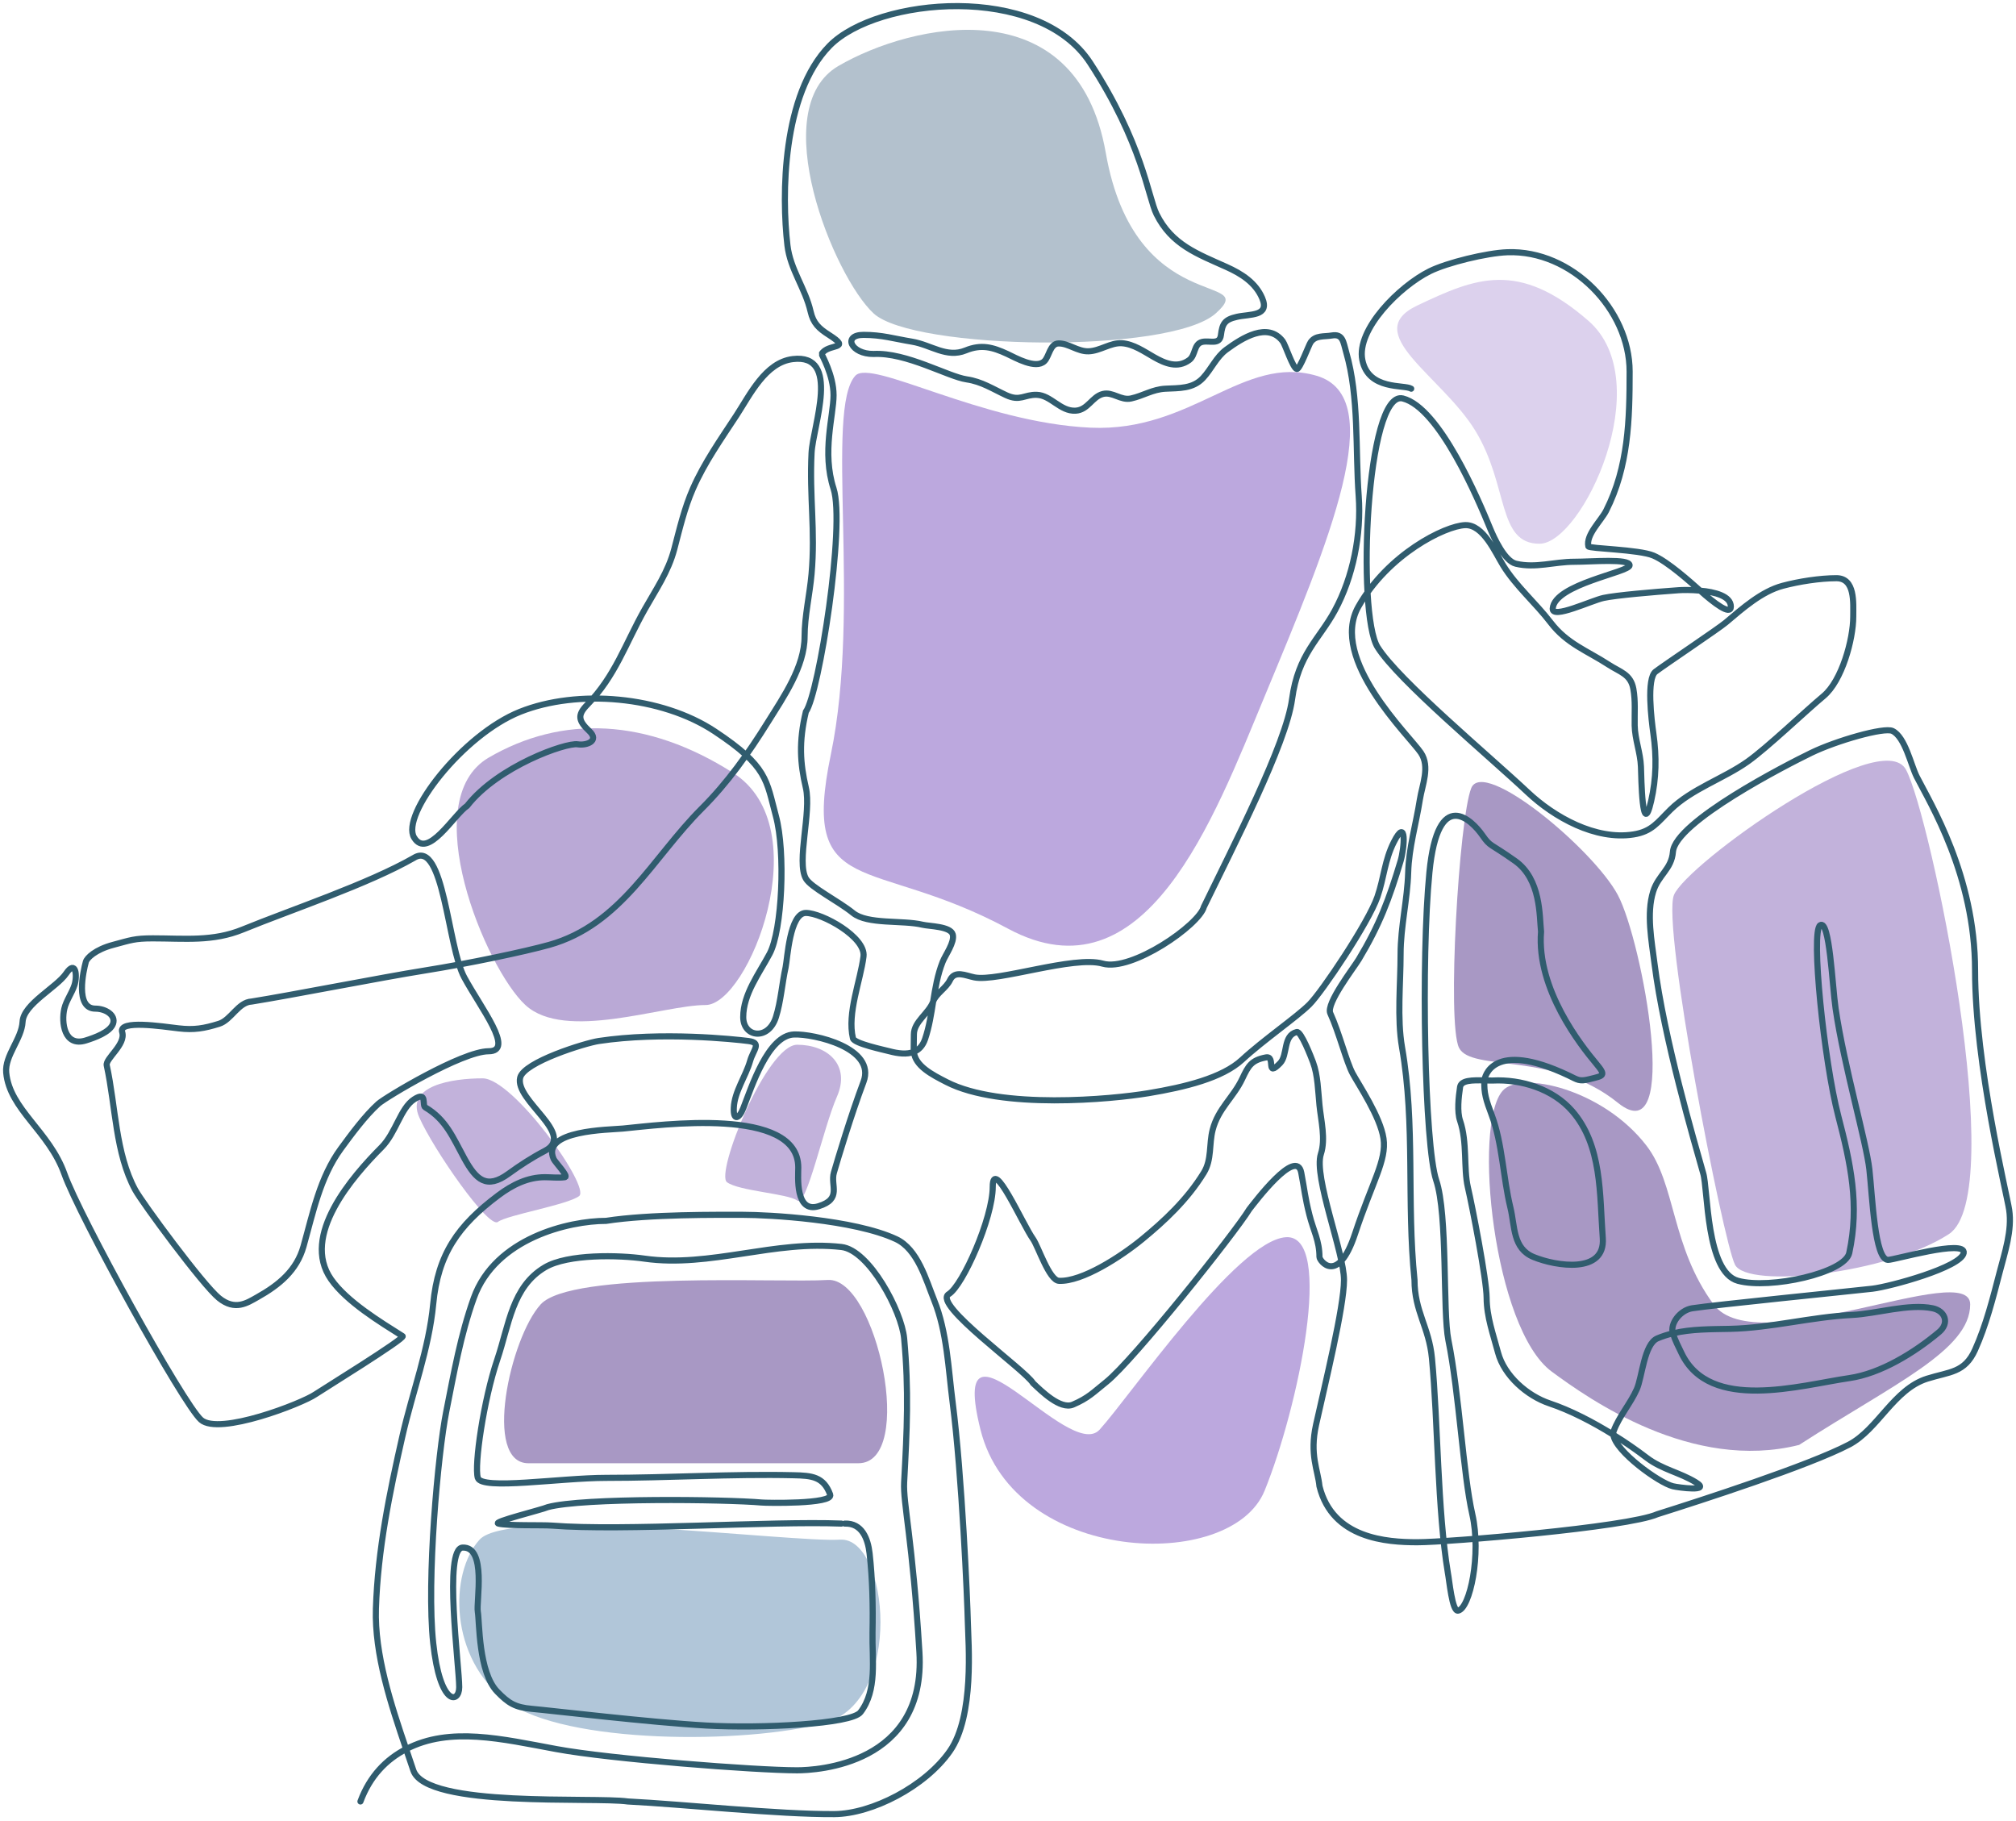 <svg width="330" height="298" viewBox="0 0 330 298" fill="none" xmlns="http://www.w3.org/2000/svg">
<path d="M322.499 213.5C322.499 206 287.5 223 280.5 213.5C273.5 204 274.367 193.811 269.5 187.5C262.361 178.243 248.973 175.229 246 178.5C241 184 244.502 217.5 254 224.5C260.195 229.065 276.976 240.913 294.499 236.5C310 226.5 322.499 221 322.499 213.5Z" fill="#A898C4"/>
<path d="M264.828 146.5C260.829 139 242.828 124 240.828 129C238.828 134 236.828 167.5 238.828 171.5C240.828 175.499 254.328 171.999 264.828 180.499C275.328 188.999 268.828 153.999 264.828 146.5Z" fill="#A898C4"/>
<path d="M312.004 126C308.004 118.5 276.005 141.501 274.005 146.501C272.005 151.501 282 203 284 207C286 211 309.004 208.5 319.004 202C329.004 195.5 316.004 133.5 312.004 126Z" fill="#C2B2DB"/>
<path d="M135.501 209.5C127.503 210 93.5 208 88.5 213.5C83.5 219 78.998 239.5 86.498 239.5H140.501C150.003 239.5 143.5 209 135.501 209.5Z" fill="#A898C4"/>
<path d="M210.497 202.502C202.498 203.002 184.996 228.502 179.996 234.002C174.996 239.502 154.996 212.002 160.495 234.002C165.994 256.002 201.503 257.501 207 244C212.497 230.499 218.495 202.002 210.497 202.502Z" fill="#BCA8DE"/>
<path d="M135.999 123.5C131.001 147.5 142.498 139.884 165.003 152C187.508 164.116 198.664 134.046 206.999 114C217.582 88.546 227.499 65 215.499 61.5C203.499 58 195.133 70.763 178.5 70C160.619 69.179 142.596 58.651 140.005 61.501C135.005 67.001 140.998 99.5 135.999 123.5Z" fill="#BCA8DE"/>
<path d="M79.005 176.5C74.011 176.5 66.356 177.69 68.619 182.861C70.883 188.032 79.965 201.143 81.499 200C83.033 198.856 92.85 197.221 94.793 195.772C96.737 194.323 83.999 176.5 79.005 176.5Z" fill="#C2B2DB"/>
<path d="M130.497 171C135.491 171 139.263 174.329 136.999 179.5C134.736 184.671 132.029 197.643 130.495 196.5C128.96 195.356 120.944 194.949 119 193.5C117.056 192.051 125.503 171 130.497 171Z" fill="#C2B2DB"/>
<path d="M120.001 126.5C105.874 117.506 92.001 117.006 80.001 124C68.001 130.994 79.501 158.5 86.001 164.5C92.5 170.5 108.53 164.5 115.501 164.5C122.471 164.5 134.128 135.494 120.001 126.5Z" fill="#BAA9D6"/>
<path d="M260 52.5C248.5 42.5 241.493 45.499 232.004 50C222.516 54.5 235.997 61.499 241.497 70.499C246.998 79.499 245.033 88.999 252.003 88.999C258.974 88.999 271.5 62.5 260 52.5Z" fill="#DCD1ED"/>
<path d="M181.002 25C176.237 -2.202 149.237 3.803 137.237 10.797C125.237 17.791 136.501 45.297 143 51.297C149.5 57.297 191.5 58 199.002 51.297C206.504 44.595 185.767 52.203 181.002 25Z" fill="#B3C1CD"/>
<path d="M137.499 252.006C129.501 252.506 83.5 246.506 78.5 252.006C73.5 257.506 73.501 271.5 82.999 278.5C92.497 285.5 121.968 285.512 134.984 282.006C148 278.5 145.498 251.506 137.499 252.006Z" fill="#B1C6D9"/>
<path d="M59.001 294.86C60.551 290.687 63.205 287.988 66.48 286.286M66.48 286.286C73.667 282.552 82.167 284.642 91.084 286.286C100 287.93 123.718 289.758 130.478 289.758C133.62 289.758 151.614 288.862 150.5 270.429C149.386 251.995 147.816 246.057 148 242.62C148.463 233.988 148.784 227.678 148 219.063C147.595 214.617 142.289 204.614 137.734 204.103C126.938 202.892 116.226 207.54 105.5 206.01C101.317 205.413 92.949 205.219 89.208 207.43C83.823 210.612 83.331 216.832 81.4 222.535C79.164 229.136 77.604 239.838 78.213 241.893C78.823 243.948 91.676 241.893 99.206 241.893C109.446 241.893 119.687 241.23 129.921 241.462C132.847 241.529 134.812 241.666 135.893 244.636C136.475 246.234 125.186 245.999 124.695 245.93C118.786 245.413 95.441 245.121 89.679 246.681C88.686 247.122 80.525 249.116 81.579 249.377C83.155 249.768 88.753 249.577 90.369 249.706C101.836 250.626 126.278 248.937 137.734 249.377M66.48 286.286C66.881 287.466 67.277 288.626 67.655 289.758C69.731 295.979 97.242 294.071 102.775 294.86C111.906 295.318 127.398 296.992 136.583 296.928C142.709 296.886 151.428 292.429 155.478 286.632C159.529 280.836 158.5 268.93 158.424 265.466C158.349 262.002 157.467 241.428 155.939 229.545C155.223 223.978 155.027 218.052 152.912 212.802C151.591 209.523 150.229 204.461 146.664 202.805C139.737 199.588 125.817 198.839 121.659 198.839C117.5 198.839 106.343 198.721 99.206 199.827C93.153 199.827 81.061 202.654 77.551 212.469C75.384 218.528 74.296 224.765 73.04 231.084C71.691 237.87 69.8 258.598 70.911 268.93C72.022 279.261 75.169 278.873 75.169 276.154C75.169 272.729 72.595 253.452 75.718 253.303C79.697 253.114 77.927 262.158 78.213 263.812C78.5 265.466 78.311 273.718 81.4 276.891C83.222 278.764 84.317 279.461 87.034 279.697C90.098 279.963 106.54 281.93 115.617 282.43C124.695 282.93 139.371 282.19 140.853 280.261C143.636 276.638 142.733 271.596 142.823 267.237C142.911 262.971 142.821 258.492 142.344 254.259C142.073 251.855 141.101 249.273 138.279 249.377M66.48 286.286C63.986 278.948 61.298 270.801 61.533 263.305C61.833 253.73 63.761 244.329 65.883 235.014C67.516 227.846 70.218 220.784 70.911 213.446C71.681 205.303 74.952 200.608 81.579 195.645C83.916 193.894 86.419 192.681 89.173 192.681C90.234 192.681 91.413 192.824 92.465 192.681C93.151 192.588 90.86 190.219 90.635 189.717C88.501 184.963 99.719 184.932 101.958 184.718C108.118 184.129 130.669 181.036 130.669 191.095C130.669 192.504 130.125 198.623 134 197.43C137.875 196.236 135.893 194.036 136.5 191.93C137.107 189.823 139.261 182.631 141.347 177.075C143.435 171.517 133.254 169.2 129.967 169.32C125.706 169.475 123.02 177.935 121.659 181.408C120.994 183.105 120.008 183.578 120.117 181.294C120.243 178.65 122.058 176.197 122.786 173.652C123.319 171.791 124.747 170.677 122.499 170.389C120.222 170.096 108.321 168.833 98 170.389C95.826 170.716 85.771 173.812 85.146 176.387C84.234 180.144 94.358 185.667 89.208 188.361C87.045 189.492 85.183 190.704 83.236 192.118C79.675 194.704 77.943 193.14 75.998 189.579C74.144 186.185 73.006 183.249 69.611 181.248C69.031 180.905 70.002 178.511 67.785 179.935C65.568 181.358 64.799 185.427 62.453 187.786C57.682 192.586 49.212 202.259 54.191 209.389C56.747 213.05 62.207 216.36 65.906 218.697C66.428 219.027 52.402 227.682 51.637 228.212C49.474 229.71 35.849 235.014 32.903 232.393C29.957 229.772 13.007 199.07 10.533 192.118C8.059 185.166 1.564 181.573 1.016 175.558C0.764 172.788 3.549 170.049 3.697 167.239C3.85 164.339 9.272 161.628 10.832 159.333C12.418 156.999 12.679 159.716 12.19 161.24C11.768 162.554 10.846 163.76 10.533 165.09C10.014 167.291 10.484 171.416 14.054 170.295C15.452 169.856 18 168.962 18.5 167.572C19 166.182 17.309 165.09 15.607 165.09C12.258 165.09 13.636 158.93 14.054 157.429C14.233 156.784 15.607 155.429 18.5 154.656C21.393 153.883 22.014 153.587 25.02 153.587C30.263 153.587 34.819 154.149 39.738 152.139C47.699 148.887 60.26 144.714 67.785 140.398C72.668 137.364 73.262 154.928 75.998 159.976C78.733 165.025 84.313 172.065 79.984 172.065C75.656 172.065 63.055 179.654 61.936 180.66C59.788 182.59 57.5 185.687 55.791 188.026C52.371 192.706 51.226 198.521 49.68 204.01C48.578 207.924 45.723 210.308 42.109 212.33C40.463 213.25 38.495 214.608 35.849 212.469C33.202 210.33 23.255 196.824 22.132 194.748C18.877 188.735 18.947 181.151 17.471 174.375C17.229 173.258 20.632 170.974 20 168.929C19.368 166.883 26.568 168.007 29.244 168.319C31.776 168.614 33.412 168.327 35.849 167.572C37.836 166.956 38.995 164.029 41.188 163.929C47.5 162.929 62.453 159.976 69.611 158.836C76.769 157.696 85.952 155.759 89.887 154.656C101.698 151.345 106.81 140.388 114.858 132.352C119.165 128.05 122.503 123.309 125.721 118.149C128.255 114.084 131.704 109.121 131.704 104.187C131.704 100.84 132.548 97.313 132.844 93.948C133.476 86.749 132.485 81.367 132.844 74.138C133.063 69.722 137.708 57.823 129.771 58.774C125.275 59.313 122.744 64.649 120.542 68.013C117.993 71.909 115.311 75.693 113.431 79.975C112.027 83.174 111.255 86.52 110.37 89.881C109.392 93.591 107.363 96.499 105.514 99.786C102.334 105.438 100.72 110.646 96.112 115.368C94.509 117.011 94.643 117.954 96.446 119.643C98.18 121.265 96.028 122.065 94.559 121.826C92.653 121.516 81.5 125.43 76.469 131.892C74.302 133.33 70.002 140.763 67.785 137.086C65.568 133.409 75.733 120.252 85.146 116.5C94.559 112.748 108.252 113.92 116.987 119.7C125.721 125.48 125.421 127.71 127.009 133.57C128.597 139.43 128.035 152.25 125.985 156.104C124.239 159.387 121.659 162.721 121.659 166.48C121.659 169.796 125.783 170.364 127.009 166.48C127.821 163.911 128.012 160.966 128.597 158.322C128.891 156.993 129.259 149.427 131.911 149.427C134.564 149.427 141.742 153.379 141.347 156.552C140.856 160.507 138.643 165.816 139.621 169.951C139.825 170.809 144.713 171.834 145.582 172.065C146.98 172.437 148.441 172.631 149.594 172.162M149.594 172.162C150.395 171.837 151.047 171.192 151.428 170.065C152.103 168.068 152.419 165.994 152.751 163.921M149.594 172.162C149.533 171.464 149.594 171.43 149.594 169.32C149.594 167.21 152.02 165.904 152.751 163.921M149.594 172.162C149.796 174.468 152.59 175.9 154.882 177.075L154.949 177.11C163.818 181.656 182 179.928 188 178.929C194 177.93 200.088 176.439 203.303 173.467C206.816 170.219 212.267 166.48 214.338 164.412C216.41 162.343 224.033 150.979 225.466 146.807C226.562 143.617 226.638 140.849 228.158 137.833C230.318 133.548 229.889 138.834 229.263 140.924C227.387 147.186 225.789 151.417 222.428 157.012C221.583 158.418 217.033 164.266 217.756 165.848C219.204 169.018 220.403 173.835 221.415 175.708C222.428 177.581 225.934 182.767 226.467 186.348C227 189.93 224.613 193.454 221.806 201.942C219 210.43 215.984 206.353 215.984 205.745C215.984 203.055 214.986 201.426 214.338 198.839C213.576 195.796 213.592 195.032 213 191.93C212.203 187.754 205.411 196.767 204.5 197.929C202.135 201.813 185.499 222.678 181.105 226.188C178.956 227.905 178.148 228.826 175.639 229.9C173.565 230.787 170.429 227.647 169.103 226.395C167.764 224.167 152.589 213.475 155.294 211.824C157.621 210.404 162.5 199.335 162.5 194.267C162.5 189.199 167.385 200.396 169.103 202.805C169.956 204.002 171.72 209.56 173.338 209.641C177.108 209.829 183.5 205.681 187 202.805C190.5 199.929 194.314 196.425 197.066 191.93C198.376 189.788 197.889 187.3 198.5 184.929C199.4 181.434 201.893 179.649 203.36 176.535C204.336 174.464 204.853 173.522 207.215 173.076C208.909 172.756 207.091 176.531 209.54 174.018C210.83 172.694 209.976 169.488 212.267 168.916C212.971 168.741 214.643 173.106 214.925 173.858C215.72 175.975 215.76 178.644 215.984 180.879C216.239 183.427 217.019 186.417 216.214 188.888C215.004 192.6 220 205.063 220 209.503C220 213.943 216.861 226.72 215.431 233.174C214.338 238.108 215.732 240.628 215.984 243.264C218.11 251.848 227 252.43 232 252.43C237 252.43 266.373 250.005 271.299 247.837C278.371 245.607 296.147 239.874 302.703 236.429C307.38 233.97 310.01 227.372 315.453 225.659C319.133 224.501 321.595 224.718 323.301 220.925C325.1 216.922 326.215 212.5 327.317 208.262C328.16 205.018 329.387 201.391 328.882 198.023C328.472 195.297 323.301 174.375 323.301 158.836C323.301 143.298 315.943 131.45 313.75 127.123C312.807 125.263 311.854 120.648 309.791 119.643C308.424 118.976 300.55 121.25 296.499 123.217C292.447 125.183 274.237 134.504 273.842 139.43C273.614 142.283 271.458 143.194 270.609 145.923C269.482 149.544 270.366 154.07 270.827 157.724C272.386 170.065 277.347 186.869 278.79 192.013C279.602 194.611 279.232 208.214 284.5 209.641C289.768 211.068 301.997 208.358 302.703 205.09C304.408 197.195 302.924 190.402 300.907 182.66C298.576 173.711 296.385 152.484 297.939 151.438C299.492 150.393 299.926 161.369 300.47 165.078C301.851 174.499 305.5 186.929 306 191.429C306.5 195.929 306.864 206.113 309.032 206.216C309.957 206.26 321.873 202.752 321.436 205.09C321 207.429 309.352 210.599 306.5 210.93C303.113 211.313 280.375 213.604 277 214.134C275.024 214.444 273.338 216.63 273.836 218.24M152.751 163.921C153.102 161.723 153.471 159.527 154.305 157.425C154.748 156.307 156.285 154.243 155.962 152.967C155.617 151.604 152.103 151.621 151.014 151.358C147.741 150.567 142 151.358 139.621 149.427C137.243 147.497 132.725 145.244 131.911 143.797C130.35 141.02 132.844 132.906 131.911 128.93C130.979 124.954 130.738 121.396 131.911 116.5C134.088 113.434 138.379 85.929 136.445 79.975C134.512 74.022 136.445 68.013 136.445 64.681C136.445 61.348 134.459 58.01 134.5 57.935C135.49 56.157 139.621 57.31 135.686 54.81C134.047 53.768 133.125 52.907 132.694 51.018C131.82 47.185 129.359 44.115 128.897 40.17C127.946 32.062 128 15.43 135.801 7.489C143.602 -0.451 169.916 -2.813 178.458 10.308C187 23.429 187.94 32.279 189.31 35.045C191.81 40.094 196.049 41.568 200.794 43.709C203.225 44.807 205.523 46.257 206.605 48.788C207.899 51.814 204.571 51.379 202.474 51.857C200.478 52.311 200.086 52.96 199.851 54.856C199.643 56.53 197.954 55.67 196.767 55.97C195.385 56.32 195.735 58.136 194.672 58.924C192.747 60.351 190.693 59.477 188.873 58.441C187.283 57.536 185.527 56.294 183.637 56.177C181.777 56.063 180.097 57.435 178.194 57.499C176.382 57.559 174.914 56.179 173.269 56.212C171.886 56.239 171.74 58.345 170.967 59.107C169.56 60.496 166.193 58.539 164.891 57.935C162.464 56.81 160.612 56.315 158.056 57.361C154.937 58.637 152.386 56.432 149.288 55.924C146.288 55.433 144.408 54.81 141.347 54.81C137.861 54.81 139.317 57.984 143 57.935C148.383 57.66 155.156 61.647 158.24 62.095C160.698 62.452 162.507 63.661 164.707 64.681C166.999 65.742 167.641 64.564 169.701 64.623C172.043 64.69 173.552 67.352 176.053 67.22C178.083 67.114 178.758 64.934 180.53 64.485C182.139 64.078 183.448 65.595 185.144 65.221C187.144 64.779 188.642 63.733 190.748 63.623C193.018 63.505 195.255 63.658 196.928 61.865C198.284 60.411 199.107 58.416 200.737 57.223C203.325 55.328 207.527 52.628 209.977 55.867C210.405 56.434 211.64 60.307 212.278 60.394C212.767 60.461 214.218 56.493 214.534 56.028C215.338 54.844 216.743 55.134 217.997 54.913C219.837 54.589 219.883 56.003 220.356 57.637C222.493 65.001 221.85 73.589 222.405 81.193C222.861 87.449 221.492 94.411 218.5 99.93C215.926 104.677 212.5 107.033 211.5 114.43C210.5 121.826 201.888 138.463 197.066 148.429C196.271 151.42 185.232 159.073 180.5 157.724C175.768 156.375 163.308 160.742 159.5 159.976C158.055 159.686 156.293 158.76 155.5 160.429C154.879 161.736 153.236 162.603 152.751 163.921ZM273.836 218.24C274.185 219.369 274.812 220.57 275.258 221.5C279.9 231.18 294.624 226.735 302.703 225.567C307.853 224.823 313.38 221.405 317.409 218.029C319.126 216.591 318.455 214.57 316.339 214.134C312.445 213.331 307.13 215.033 303.186 215.225C296.482 215.552 289.926 217.354 283.232 217.501C280.118 217.569 276.893 217.512 273.836 218.24ZM273.836 218.24C272.975 218.445 272.127 218.713 271.299 219.063C269.122 219.985 268.814 225.375 267.928 227.383C266.895 229.722 265.002 231.869 264.142 234.232C264.075 234.414 264.059 234.617 264.086 234.835M264.086 234.835C264.428 237.544 271.55 242.7 273.842 243.264C274.709 243.477 280.212 244.228 277.594 242.62C274.974 241.012 272.064 240.519 269.562 238.61C267.919 237.356 266.054 236.061 264.086 234.835ZM264.086 234.835C260.713 232.733 257.036 230.835 253.658 229.704C249.997 228.478 246.22 225.19 245.212 221.385C244.419 218.391 243.364 215.56 243.348 212.422C243.333 209.394 241 197.43 240.275 194.323C239.551 191.217 240.21 186.982 239 183.43C238.496 181.95 238.745 179.601 239 177.93C239.173 176.794 240.992 176.792 242.984 176.836M242.984 176.836C243.612 176.85 244.113 176.868 244.349 176.857C249.018 176.624 254.179 178.229 257.329 181.832C262.269 187.483 261.835 195.523 262.358 202.654C262.787 208.509 254.753 207.274 251.035 205.745C247.606 204.335 247.992 200.743 247.237 197.644C246.039 192.726 245.938 187.203 244.176 182.499C243.274 180.091 242.874 178.885 242.984 176.836ZM242.984 176.836C243.006 176.411 244.176 170.065 256.742 176.018C258.268 176.74 258.478 177.058 260.16 176.638C262.523 176.049 262.972 176.118 261.23 174.03C258.792 171.108 251.5 161.929 252.255 152.484C251.982 149.964 252.255 143.93 248.02 140.924C243.785 137.918 244.012 138.669 242.646 136.707C240.99 134.327 235.373 128.56 233.981 142.786C232.589 157.012 233.192 187.532 235.096 193.186C237 198.839 236.139 214.685 237.088 219.362C238.853 228.059 239.5 241.245 241 247.837C242.5 254.43 240.612 263.255 238.676 263.626C237.691 263.814 237.237 258.57 237 257.43C235.289 247.094 235.385 232.696 234.395 222.304C233.907 217.179 231.541 214.67 231.541 209.503C230.23 196.683 231.703 184.139 229.5 171.43C228.674 166.661 229.263 161 229.263 156.173C229.263 151.649 230.376 147.275 230.506 142.786C230.624 138.707 231.788 134.893 232.416 130.881C232.794 128.465 234.123 125.514 232.589 123.217C230.756 120.471 217.5 107.884 222.359 99.292C227.218 90.701 236.536 86.075 239.827 85.951C242.8 85.839 244.744 90.422 246.041 92.524C248.162 95.962 251.365 98.677 253.82 101.889C256.491 105.384 259.792 106.494 263.325 108.795C265.206 110.02 266.925 110.34 267.364 112.748C267.724 114.725 267.546 116.75 267.582 118.747C267.624 121.018 268.519 123.195 268.607 125.48C268.673 127.207 268.8 137.574 270.275 131.111C271.125 127.387 271.175 123.853 270.643 120.08C270.328 117.846 269.5 111.064 271 109.93C272.5 108.795 281.287 102.912 282.5 101.889C285.202 99.61 288.347 96.803 291.817 95.879C294.466 95.174 297.901 94.638 300.608 94.638C303.687 94.638 303.358 98.666 303.358 100.93C303.358 104.659 301.5 111.43 298.5 113.93C295.5 116.43 289.272 122.387 286.075 124.653C282.133 127.446 276.887 129.134 273.428 132.536C271.344 134.586 270.402 136.107 267.375 136.581C261.168 137.553 254.41 133.764 250.091 129.698C243.702 123.682 228.928 111.386 225.5 105.93C222.072 100.473 223.631 63.721 229.631 65.221C235.631 66.721 242.015 81.842 243.877 86.388C244.568 88.073 246.288 91.838 248.147 92.271C251.404 93.03 254.348 91.949 257.698 91.949C260.626 91.949 266.708 91.383 266.754 92.524C266.799 93.665 254.463 95.611 254.165 99.602C254.029 101.417 260.469 98.305 262.485 97.867C264.5 97.43 270.634 96.899 274.786 96.603C275.378 96.561 276.782 96.53 278.285 96.669M231 63.623C229.894 62.912 224 63.93 223 58.924C222 53.917 229.086 46.866 234.004 44.411C236.86 42.985 243.372 41.407 246.743 41.285C257.289 40.902 266.754 50.659 266.754 60.808C266.754 68.647 266.565 76.39 262.91 83.595C262.079 85.234 259.576 87.524 260 89.43C260.084 89.805 268.287 89.93 270.643 90.93C273 91.93 276.682 95.247 278.285 96.669M278.285 96.669C280.68 96.892 283.324 97.55 283.324 99.292C283.324 100.816 280.603 98.727 278.285 96.669Z" stroke="#305C6E" stroke-linecap="round"/>
</svg>
